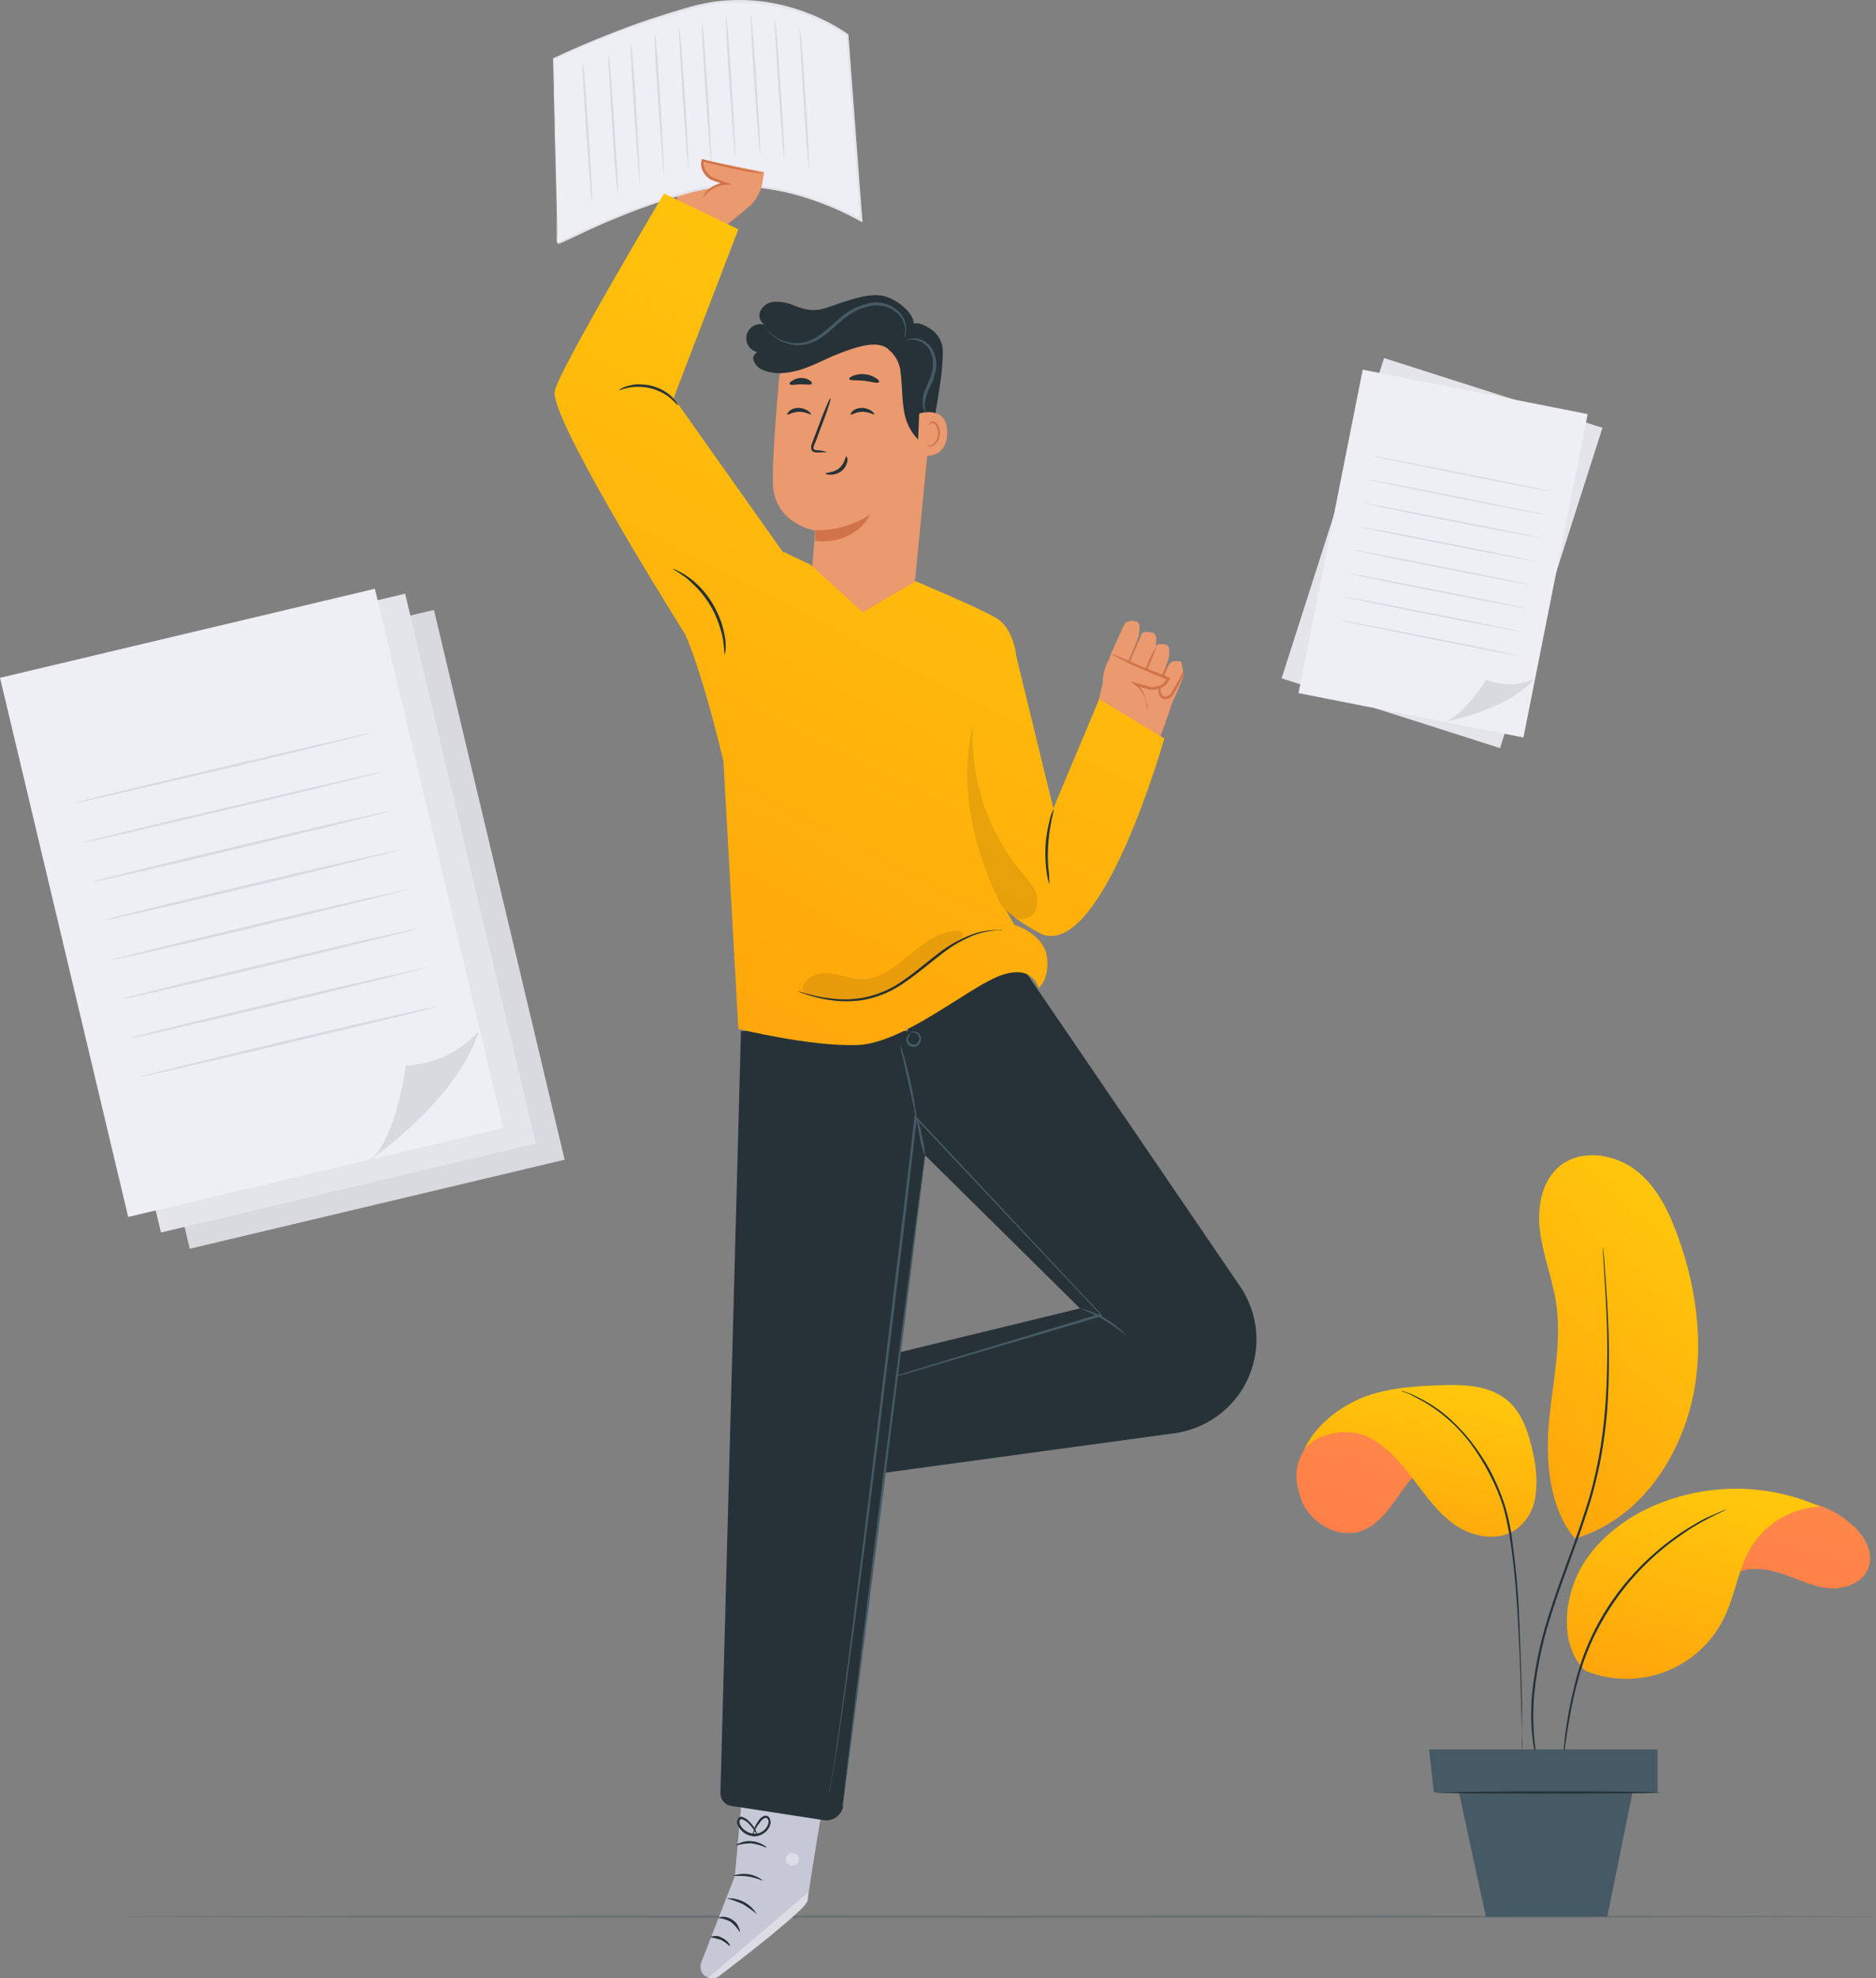 <svg width="495" height="522" viewBox="0 0 495 522" fill="none" xmlns="http://www.w3.org/2000/svg">
<rect x="0" y="0" width="495" height="522" fill="#808080" stroke="none"/>
<g clip-path="url(#clip0)">
<path d="M400.129 483.858C401.051 483.858 402.089 483.743 402.896 483.282C404.625 482.706 406.7 481.438 409.12 480.401C410.273 479.94 411.426 479.71 412.694 479.71C413.732 479.71 414.654 479.94 415.576 480.401C416.383 480.862 417.075 481.438 417.651 482.13C417.651 481.899 417.536 481.669 417.305 481.438C416.844 480.862 416.383 480.401 415.691 480.056C414.769 479.595 413.732 479.249 412.694 479.249C411.426 479.249 410.158 479.479 408.89 479.94C406.354 480.978 404.279 482.245 402.665 482.936C401.051 483.628 400.129 483.743 400.129 483.858Z" fill="#F5F5F5"/>
<path d="M401.742 491.348C402.434 491.694 403.126 491.924 403.932 492.04C405.662 492.501 407.506 492.731 409.235 492.961C411.08 493.192 412.809 493.192 414.653 493.077C415.46 493.077 416.152 492.961 416.844 492.846C416.844 492.731 413.385 492.846 409.235 492.385C405.085 491.924 401.857 491.118 401.742 491.348Z" fill="#F5F5F5"/>
<path d="M114.501 160.939L15.582 184.437L50.07 329.506L148.989 306.008L114.501 160.939Z" fill="#D9D9E0"/>
<path d="M106.895 156.653L7.976 180.151L42.463 325.22L141.382 301.723L106.895 156.653Z" fill="#E4E4EB"/>
<path d="M98.923 155.355L0.004 178.853L33.825 321.119L132.744 297.621L98.923 155.355Z" fill="#EEEEF5"/>
<path d="M97.641 306.055C97.641 306.055 120.696 290.383 126.345 272.062C121.388 277.593 114.471 280.819 107.093 281.165C107.093 281.165 104.557 300.639 97.641 306.055Z" fill="#D9D9E0"/>
<path d="M98.218 193.358C98.218 193.474 80.695 197.852 59.023 202.923C37.351 207.993 19.714 212.141 19.714 211.911C19.714 211.68 37.236 207.417 58.908 202.346C80.58 197.276 98.102 193.128 98.218 193.358Z" fill="#D9D9E0"/>
<path d="M100.636 203.729C100.636 203.844 83.113 208.223 61.441 213.293C39.769 218.363 22.132 222.512 22.132 222.281C22.132 222.051 39.654 217.787 61.326 212.717C82.998 207.647 100.636 203.498 100.636 203.729Z" fill="#D9D9E0"/>
<path d="M103.056 213.985C103.056 214.1 85.534 218.479 63.862 223.664C42.19 228.85 24.553 232.883 24.553 232.653C24.553 232.422 42.075 228.158 63.747 222.973C85.419 217.788 103.056 213.755 103.056 213.985Z" fill="#D9D9E0"/>
<path d="M105.596 224.24C105.596 224.356 88.074 228.734 66.402 233.92C44.73 239.105 27.093 243.138 27.093 242.908C27.093 242.677 44.615 238.414 66.287 233.228C87.959 228.043 105.481 224.125 105.596 224.24Z" fill="#D9D9E0"/>
<path d="M108.014 234.611C108.014 234.727 90.492 239.105 68.82 244.291C47.148 249.476 29.511 253.509 29.511 253.279C29.511 253.048 47.033 248.785 68.705 243.599C90.377 238.414 107.899 234.496 108.014 234.611Z" fill="#D9D9E0"/>
<path d="M110.436 244.982C110.436 245.097 92.914 249.476 71.242 254.662C49.57 259.847 31.933 263.88 31.933 263.65C31.933 263.419 49.455 259.156 71.127 253.97C92.799 248.785 110.436 244.752 110.436 244.982Z" fill="#D9D9E0"/>
<path d="M112.857 255.238C112.857 255.354 95.335 259.732 73.663 264.918C51.991 270.103 34.353 274.136 34.353 273.906C34.353 273.675 51.876 269.412 73.548 264.226C95.22 259.041 112.857 255.123 112.857 255.238Z" fill="#D9D9E0"/>
<path d="M115.392 265.608C115.392 265.724 97.87 270.102 76.198 275.173C54.526 280.243 36.889 284.391 36.889 284.161C36.889 283.93 54.411 279.667 76.083 274.481C97.755 269.296 115.277 265.378 115.392 265.608Z" fill="#D9D9E0"/>
<path d="M365.198 94.478L422.825 112.886L395.795 197.401L338.168 178.994L365.198 94.478Z" fill="#E4E4EB"/>
<path d="M418.92 109.261L359.566 97.539L342.621 182.884L401.975 194.606L418.92 109.261Z" fill="#EEEEF5"/>
<path d="M380.89 190.498C380.89 190.498 397.25 187.713 404.846 179.193C400.793 180.962 396.251 180.999 392.173 179.363C392.173 179.363 385.975 189.276 380.89 190.498Z" fill="#D9D9E0"/>
<path d="M409.122 129.652C409.094 129.714 398.526 127.755 385.542 125.145C372.557 122.534 361.985 120.422 362.042 120.297C362.099 120.173 372.638 122.194 385.622 124.805C398.607 127.415 409.117 129.499 409.122 129.652Z" fill="#D9D9E0"/>
<path d="M407.86 135.861C407.832 135.924 397.264 133.965 384.28 131.354C371.296 128.744 360.723 126.632 360.78 126.507C360.837 126.382 371.376 128.404 384.36 131.014C397.345 133.624 407.917 135.737 407.86 135.861Z" fill="#D9D9E0"/>
<path d="M406.63 142.01C406.601 142.072 396.034 140.113 383.021 137.565C370.008 135.017 359.464 132.842 359.521 132.718C359.578 132.593 370.117 134.615 383.13 137.163C396.143 139.711 406.687 141.885 406.63 142.01Z" fill="#D9D9E0"/>
<path d="M405.464 148.187C405.435 148.249 394.868 146.29 381.855 143.742C368.842 141.194 358.298 139.019 358.355 138.895C358.412 138.77 368.951 140.792 381.964 143.339C394.977 145.887 405.43 148.096 405.464 148.187Z" fill="#D9D9E0"/>
<path d="M404.202 154.397C404.173 154.459 393.606 152.5 380.593 149.952C367.58 147.404 357.036 145.229 357.093 145.105C357.15 144.98 367.689 147.001 380.702 149.549C393.715 152.097 404.168 154.306 404.202 154.397Z" fill="#D9D9E0"/>
<path d="M402.942 160.607C402.914 160.67 392.346 158.71 379.333 156.162C366.32 153.614 355.776 151.44 355.833 151.315C355.891 151.19 366.429 153.212 379.442 155.76C392.455 158.308 402.999 160.483 402.942 160.607Z" fill="#D9D9E0"/>
<path d="M401.71 166.756C401.681 166.819 391.114 164.859 378.101 162.311C365.088 159.763 354.544 157.589 354.601 157.464C354.658 157.339 365.197 159.361 378.21 161.909C391.223 164.457 401.738 166.694 401.71 166.756Z" fill="#D9D9E0"/>
<path d="M400.516 172.995C400.488 173.057 389.921 171.098 376.936 168.487C363.952 165.877 353.379 163.765 353.436 163.64C353.493 163.515 364.032 165.537 377.045 168.085C390.058 170.633 400.511 172.841 400.516 172.995Z" fill="#D9D9E0"/>
<path opacity="0.2" d="M495.002 505.752C495.002 505.868 391.137 506.098 263.18 506.098C135.222 506.098 31.242 505.868 31.242 505.752C31.242 505.637 135.107 505.407 263.064 505.407C391.022 505.407 495.002 505.522 495.002 505.752Z" fill="#263238"/>
<path d="M196.549 465.421L193.897 495.036L185.021 517.852C184.445 519.465 185.136 521.194 186.75 521.77C186.866 521.77 186.865 521.77 186.981 521.885C187.903 522.231 188.94 522 189.747 521.424C194.704 517.621 213.033 503.563 213.149 501.374C213.264 498.839 218.106 470.261 218.106 470.261L196.549 465.421Z" fill="#C6C8D6"/>
<g opacity="0.6">
<path opacity="0.6" d="M186.863 521.885L213.262 499.299L213.146 500.567C213.031 501.604 212.57 502.641 211.763 503.448C209.688 505.407 203.694 510.822 189.745 521.424C188.938 522 187.901 522.23 186.863 521.885Z" fill="white"/>
</g>
<g opacity="0.6">
<path opacity="0.6" d="M208.304 489.044C207.497 489.504 207.151 490.542 207.497 491.348C207.958 492.155 208.995 492.5 209.802 492.155C210.609 491.694 211.07 490.542 210.609 489.735C210.033 488.928 208.995 488.698 208.073 489.159" fill="white"/>
</g>
<path d="M195.163 509.786C194.587 508.748 193.78 507.942 192.858 507.135C191.82 506.559 190.667 506.213 189.515 506.098C189.515 505.983 189.86 505.868 190.552 505.752C191.474 505.752 192.397 505.983 193.204 506.559C194.01 507.02 194.587 507.711 194.933 508.633C195.279 509.325 195.279 509.67 195.163 509.786Z" fill="#263238"/>
<path d="M192.627 513.473C192.512 513.588 191.589 512.551 190.206 511.86C189.284 511.629 188.362 511.284 187.324 511.168C188.362 510.708 189.514 510.708 190.437 511.284C192.051 511.975 192.742 513.358 192.627 513.473Z" fill="#263238"/>
<path d="M199.66 505.061C198.507 504.024 197.239 503.217 195.971 502.41C194.588 501.834 193.205 501.258 191.706 500.912C194.934 500.682 198.046 502.295 199.66 505.061Z" fill="#263238"/>
<path d="M201.273 496.188C201.158 496.303 199.66 495.497 197.469 495.151C195.279 494.805 193.665 495.151 193.55 494.92C196.201 493.998 199.083 494.459 201.273 496.188Z" fill="#263238"/>
<path d="M202.196 487.546C200.928 486.969 199.66 486.624 198.277 486.393C196.894 486.393 195.51 486.624 194.242 486.969C194.242 486.854 194.588 486.509 195.28 486.278C197.239 485.471 199.43 485.702 201.274 486.739C201.966 487.085 202.312 487.43 202.196 487.546Z" fill="#263238"/>
<path d="M198.621 484.665C198.621 484.319 198.621 483.858 198.737 483.513C198.967 482.476 199.313 481.554 200.005 480.632C200.35 479.94 200.927 479.48 201.619 479.134C202.08 479.019 202.656 479.134 203.002 479.595C203.232 480.056 203.348 480.517 203.348 480.978C203.002 483.052 201.157 484.435 199.198 484.55C197.123 484.55 195.394 483.282 194.587 481.438C194.356 480.978 194.471 480.401 194.702 479.94C194.932 479.48 195.509 479.249 195.97 479.48C196.662 479.71 197.353 480.171 197.814 480.747C198.506 481.439 199.198 482.36 199.544 483.282C199.774 483.628 199.889 483.974 199.889 484.319C199.198 483.167 198.391 482.015 197.469 481.093C197.007 480.632 196.431 480.286 195.855 480.056C195.624 479.94 195.278 480.056 195.163 480.286C195.048 480.632 195.048 480.978 195.163 481.208C195.855 482.821 197.469 483.858 199.198 483.858C200.927 483.858 202.425 482.591 202.771 480.978C202.887 480.632 202.771 480.286 202.541 479.94C202.425 479.71 202.08 479.595 201.849 479.71C201.273 479.94 200.812 480.401 200.466 480.978C199.428 482.13 198.967 483.397 198.621 484.665Z" fill="#263238"/>
<path d="M312.286 177.802C312.286 177.918 312.286 178.033 312.286 178.148C311.825 179.992 308.713 187.482 307.675 187.482C306.638 187.482 304.102 185.869 304.332 184.716C304.563 183.564 308.482 175.267 308.482 175.267C308.482 175.267 309.174 174 311.595 174.576C311.94 174.806 312.171 178.148 312.286 177.802Z" fill="#EB996E"/>
<path d="M308.366 173.309C308.366 173.309 308.366 173.424 308.366 173.654C307.905 175.498 304.793 182.988 303.755 182.988C302.718 182.988 300.182 181.375 300.412 180.223C300.643 179.07 304.562 170.774 304.562 170.774C304.562 170.774 305.254 169.506 307.675 170.082C309.058 170.543 308.366 173.309 308.366 173.309Z" fill="#EB996E"/>
<path d="M304.906 170.197C304.906 170.197 304.906 170.313 304.906 170.543C304.445 172.387 301.333 179.877 300.295 179.877C299.258 179.877 296.722 178.264 296.952 177.111C297.183 175.959 301.102 167.662 301.102 167.662C300.987 167.893 300.756 166.164 304.215 166.971C305.598 167.432 304.906 170.197 304.906 170.197Z" fill="#EB996E"/>
<path d="M300.527 167.201C300.527 167.201 300.527 167.317 300.527 167.547C300.066 169.391 296.954 176.881 295.916 176.881C294.879 176.881 292.343 175.268 292.573 174.115C292.804 172.963 296.723 164.666 296.723 164.666C296.723 164.666 297.415 163.399 299.836 163.975C301.219 164.436 300.527 167.201 300.527 167.201Z" fill="#EB996E"/>
<path d="M305.023 182.642C305.715 181.49 306.407 180.338 306.868 179.07C307.444 177.918 307.905 176.65 308.136 175.383C307.329 176.535 306.753 177.687 306.291 178.955C305.83 180.107 305.369 181.375 305.023 182.642Z" fill="#D1734A"/>
<path d="M300.527 180.914C301.565 179.301 302.372 177.572 303.063 175.844C303.87 174.115 304.562 172.387 305.138 170.543C304.101 172.156 303.294 173.885 302.602 175.613C301.795 177.226 301.104 179.07 300.527 180.914Z" fill="#D1734A"/>
<g opacity="0.78">
<path opacity="0.78" d="M296.148 178.724C297.186 177.111 297.993 175.383 298.685 173.539C299.491 171.81 300.183 170.082 300.76 168.238C299.722 169.852 298.915 171.58 298.223 173.308C297.417 175.037 296.725 176.881 296.148 178.724Z" fill="#D1734A"/>
</g>
<path d="M306.637 193.129C306.868 192.668 309.865 183.679 309.865 183.679L292.574 175.152C291.651 176.305 289 188.865 289 188.865L289.576 193.129C289.576 193.129 302.718 200.619 303.064 200.734C303.41 200.849 306.637 193.129 306.637 193.129Z" fill="#EB996E"/>
<path d="M293.149 189.326L291.42 182.873C290.613 179.992 290.959 176.996 292.457 174.346L293.495 172.387L308.135 179.07C308.135 179.07 304.677 183.91 300.988 181.26L303.87 186.791L293.149 189.326Z" fill="#EB996E"/>
<path d="M302.602 187.252C302.487 187.252 302.602 186.445 302.372 185.177C302.026 183.449 300.988 181.836 299.605 180.799L298.222 179.762L299.835 180.222L303.64 181.26H303.524C305.253 181.49 306.867 180.683 307.79 179.301C307.905 179.185 307.905 179.07 307.905 178.955L308.135 179.416C303.87 177.687 300.066 176.074 297.415 174.807C296.031 174.115 294.994 173.539 294.302 173.193C293.956 172.963 293.495 172.732 293.265 172.502C294.763 173.078 296.262 173.654 297.645 174.346C300.412 175.498 304.216 177.111 308.366 178.724L308.712 178.84L308.597 179.185C308.597 179.301 308.481 179.531 308.366 179.646C307.905 180.568 307.098 181.26 306.06 181.605C305.253 181.951 304.216 182.066 303.294 181.951H303.178L299.374 180.799L299.605 180.222C301.103 181.375 302.141 183.103 302.372 185.062C302.833 185.984 302.833 186.675 302.602 187.252Z" fill="#D1734A"/>
<path d="M306.177 180.799C306.292 180.799 306.062 181.605 306.292 182.642C306.407 183.219 306.868 183.68 307.445 183.795C308.137 183.795 308.828 183.334 309.174 182.642C310.096 181.029 311.018 179.646 311.48 178.609C311.941 177.572 312.287 176.881 312.402 176.881C312.517 176.881 312.402 177.687 311.941 178.84C311.249 180.338 310.557 181.721 309.75 182.988C309.289 183.91 308.367 184.486 307.33 184.486C306.407 184.371 305.831 183.564 305.716 182.758C305.6 182.297 305.716 181.721 305.831 181.26C305.946 180.914 306.062 180.799 306.177 180.799Z" fill="#D1734A"/>
<path d="M246.232 104.169L241.16 156.024C240.699 160.172 237.125 163.168 232.975 162.822L221.101 161.901C216.951 161.555 213.839 157.983 214.07 153.834C214.415 147.612 215.107 140.007 215.107 140.007C215.107 140.007 204.04 138.278 203.925 127.216C203.81 121.915 204.617 111.083 205.424 101.173C206.346 90.226 215.453 81.93 226.289 81.93H226.981C238.278 82.621 246.924 92.301 246.232 103.593C246.232 103.824 246.232 103.939 246.232 104.169Z" fill="#EB996E"/>
<path d="M215.105 139.892C220.178 140.007 225.25 138.624 229.63 135.743C229.63 135.743 226.172 143.694 215.105 142.772V139.892Z" fill="#D1734A"/>
<path d="M207.729 109.355C207.959 109.585 209.112 108.664 210.841 108.664C212.57 108.664 213.838 109.47 213.954 109.355C214.069 109.24 213.838 108.894 213.262 108.433C212.57 107.972 211.648 107.626 210.726 107.626C209.804 107.626 208.997 107.857 208.305 108.433C207.844 108.894 207.613 109.355 207.729 109.355Z" fill="#263238"/>
<path d="M224.443 109.355C224.674 109.585 225.827 108.664 227.556 108.664C229.285 108.664 230.553 109.47 230.668 109.355C230.784 109.24 230.553 108.894 229.977 108.433C229.285 107.972 228.363 107.626 227.441 107.626C226.518 107.626 225.711 107.857 225.02 108.433C224.559 108.894 224.328 109.355 224.443 109.355Z" fill="#263238"/>
<path d="M218.335 119.265C217.413 119.034 216.49 118.804 215.568 118.804C215.107 118.804 214.761 118.689 214.646 118.343C214.646 117.882 214.761 117.421 214.992 117.076C215.453 116.038 215.799 114.886 216.26 113.734C218.104 109.009 219.372 105.207 219.142 105.091C218.911 104.976 217.297 108.779 215.568 113.503L214.3 116.845C214.07 117.421 213.954 117.997 214.07 118.574C214.185 118.919 214.415 119.15 214.761 119.265C214.992 119.38 215.222 119.38 215.453 119.38C216.375 119.38 217.413 119.38 218.335 119.265Z" fill="#263238"/>
<path d="M223.293 120.417C223.062 120.417 222.947 122.261 221.449 123.529C219.95 124.796 217.875 124.681 217.875 124.912C217.875 125.142 218.336 125.257 219.143 125.257C220.181 125.257 221.333 124.912 222.14 124.22C222.947 123.529 223.408 122.607 223.639 121.57C223.639 120.878 223.408 120.417 223.293 120.417Z" fill="#263238"/>
<path d="M224.1 100.021C224.215 100.482 225.944 100.252 228.019 100.482C230.094 100.713 231.593 101.289 231.938 100.828C232.054 100.597 231.823 100.136 231.131 99.791C229.402 98.638 227.212 98.408 225.252 99.099C224.33 99.445 223.984 99.791 224.1 100.021Z" fill="#263238"/>
<path d="M208.421 101.404C208.767 101.75 209.92 101.404 211.303 101.404C212.687 101.404 213.955 101.634 214.185 101.289C214.3 101.058 214.185 100.713 213.609 100.367C212.225 99.445 210.381 99.56 208.998 100.482C208.421 100.828 208.191 101.174 208.421 101.404Z" fill="#263238"/>
<path d="M234.243 92.07C236.088 93.453 237.24 95.527 237.586 97.716C237.586 97.832 237.586 97.832 237.586 97.947C238.047 101.058 237.932 104.285 238.393 107.511C238.739 110.738 240.007 113.734 242.313 116.038C243.235 116.96 244.964 117.536 245.771 116.499C246.001 116.038 246.117 115.577 246.117 115.001C246.693 107.396 248.768 100.597 248.768 92.646C248.768 90.457 247.731 88.498 246.001 87.115C244.272 85.963 242.313 84.695 240.468 85.617C238.624 86.539 236.203 89.996 234.82 91.379" fill="#263238"/>
<path d="M242.543 109.124C242.774 109.009 250.151 106.82 249.921 114.425C249.69 122.03 242.082 120.187 242.082 119.956C242.082 119.726 242.543 109.124 242.543 109.124Z" fill="#EB996E"/>
<path d="M244.503 117.191C244.503 117.191 244.618 117.306 244.849 117.421C245.195 117.536 245.54 117.536 245.886 117.421C246.924 116.845 247.5 115.693 247.5 114.54C247.5 113.849 247.385 113.273 247.154 112.697C247.039 112.236 246.693 111.775 246.232 111.66C245.886 111.544 245.54 111.66 245.425 112.005C245.31 112.236 245.31 112.351 245.31 112.351C245.31 112.351 245.195 112.236 245.195 111.89C245.195 111.66 245.31 111.544 245.54 111.429C245.771 111.314 246.002 111.199 246.232 111.199C246.808 111.314 247.385 111.775 247.615 112.466C247.961 113.158 248.077 113.849 247.961 114.54C247.961 115.923 247.154 117.191 245.886 117.767C245.54 117.882 245.079 117.767 244.733 117.536C244.503 117.421 244.503 117.306 244.503 117.191Z" fill="#D1734A"/>
<path d="M240.699 86.769C242.543 83.773 237.471 79.395 233.667 78.242C229.863 77.09 225.021 78.934 221.332 80.086C219.027 80.893 216.606 81.93 214.185 81.814C212.571 81.699 210.957 81.238 209.343 80.547C207.845 79.856 206.116 79.625 204.502 79.625C202.772 79.625 201.274 80.662 200.582 82.16C200.006 83.658 200.698 85.271 202.081 85.848C202.196 85.848 202.311 85.963 202.427 85.963C200.582 85.041 198.392 85.617 197.354 87.461C196.432 89.305 197.009 91.494 198.853 92.531C199.66 92.992 200.582 93.107 201.389 92.877C200.352 92.07 198.623 93.453 198.738 94.72C199.084 96.103 200.006 97.14 201.274 97.601C204.386 98.984 208.075 98.523 211.418 97.486C214.761 96.449 217.759 94.72 220.986 93.453C224.214 92.185 229.632 90.111 232.86 91.263C235.281 92.07 236.895 94.951 238.278 94.375C239.546 93.683 240.468 92.416 240.699 91.033C240.929 89.65 240.929 88.152 240.699 86.769Z" fill="#263238"/>
<path d="M201.505 85.847C201.62 85.847 201.851 86.424 202.773 87.346C203.926 88.613 205.424 89.535 206.923 89.996C209.228 90.802 211.88 90.802 214.185 89.65C216.721 88.498 218.912 86.193 221.563 84.004C223.869 81.814 226.866 80.432 230.094 79.856C232.745 79.51 235.396 80.432 237.356 82.391C238.624 83.773 239.201 85.502 239.085 87.346C239.085 87.806 238.97 88.267 238.739 88.728C238.624 89.074 238.509 89.189 238.509 89.189C238.624 88.613 238.739 87.922 238.855 87.346C238.855 85.617 238.163 84.004 237.01 82.852C235.166 81.123 232.745 80.316 230.209 80.662C227.212 81.123 224.33 82.506 222.139 84.58C219.603 86.654 217.413 89.074 214.646 90.226C210.496 92.07 205.655 90.802 202.658 87.346C202.312 87 202.081 86.654 201.851 86.193C201.505 85.963 201.505 85.847 201.505 85.847Z" fill="#455A64"/>
<path d="M244.389 108.894C244.389 108.894 244.043 108.664 243.812 108.087C243.466 107.281 243.351 106.244 243.466 105.322C243.582 102.902 245.772 100.252 246.118 96.91C246.348 95.297 246.003 93.799 245.311 92.416C244.619 91.264 243.697 90.457 242.544 89.996C241.737 89.65 240.815 89.535 240.008 89.65C239.432 89.766 239.086 89.881 239.086 89.881C239.086 89.881 239.316 89.65 240.008 89.42C240.93 89.189 241.853 89.189 242.775 89.535C244.158 89.996 245.196 90.918 246.003 92.07C246.809 93.568 247.155 95.297 247.04 97.025C246.809 98.638 246.348 100.252 245.541 101.75C244.965 102.902 244.504 104.17 244.158 105.437C243.812 106.589 243.928 107.742 244.389 108.894Z" fill="#455A64"/>
<path d="M179.141 54.62C178.68 54.274 177.297 41.944 177.297 41.944L187.672 35.837L203.811 39.524L200.583 48.512L183.983 57.155L179.141 54.62Z" fill="#EB996E"/>
<path d="M147.092 64.299C147.092 64.299 173.145 50.702 189.86 48.973C208.42 47.014 227.094 58.077 227.094 58.077L223.406 9.103C223.406 9.103 205.999 -3.918 183.75 1.613C164.96 6.338 146.055 15.441 146.055 15.441L147.092 64.299Z" fill="#EEEEF5"/>
<path d="M147.093 64.299V63.493L146.978 60.958C146.863 58.653 146.863 55.426 146.747 51.278C146.517 42.751 146.286 30.536 145.94 15.556V15.441L146.056 15.326C151.013 13.021 156.546 10.601 162.31 8.412C168.419 5.992 174.76 3.918 181.1 2.074L183.636 1.383L186.287 0.807C188.017 0.461 189.861 0.23 191.59 0.115C195.279 -0.115 198.968 -4.09563e-05 202.541 0.576C206.23 1.152 209.919 2.189 213.493 3.572C217.066 4.955 220.525 6.799 223.752 8.988L223.868 9.103V9.219C223.868 9.679 223.983 10.256 223.983 10.716C225.251 27.54 226.404 43.558 227.557 58.192V58.653L227.096 58.422C221.908 55.542 216.375 53.237 210.726 51.624C205.539 50.126 200.236 49.319 194.818 49.204C189.976 49.204 185.25 49.895 180.639 51.278C176.374 52.43 172.454 53.813 168.881 55.081C161.849 57.731 156.431 60.151 152.857 61.879L148.707 63.838L147.67 64.299H147.093L147.439 64.184L148.477 63.608C149.399 63.147 150.782 62.456 152.626 61.534C156.315 59.805 161.733 57.27 168.65 54.62C172.108 53.237 176.028 51.969 180.408 50.702C185.019 49.319 189.861 48.628 194.703 48.628C200.121 48.743 205.654 49.55 210.841 51.048C216.605 52.661 222.139 54.965 227.441 57.846L226.98 58.077C225.827 43.442 224.675 27.425 223.407 10.601L223.176 9.219L223.291 9.449C220.179 7.26 216.721 5.531 213.147 4.148C209.689 2.766 206 1.844 202.311 1.268C198.737 0.691 195.048 0.576 191.36 0.807C189.63 0.922 187.901 1.152 186.172 1.498L183.636 2.074L181.1 2.766C174.76 4.494 168.535 6.568 162.31 8.873C156.431 11.062 151.013 13.482 146.056 15.787L146.171 15.556C146.402 30.536 146.632 42.636 146.747 51.163C146.863 55.426 146.863 58.653 146.863 60.958V63.493C147.093 64.069 147.093 64.299 147.093 64.299Z" fill="#E4E4EB"/>
<path d="M213.493 44.595C213.378 44.595 212.571 36.298 211.995 26.158C211.418 16.017 210.842 7.605 211.073 7.605C211.303 7.605 211.879 15.902 212.571 26.043C213.263 36.183 213.609 44.595 213.493 44.595Z" fill="#D9D9E0"/>
<path d="M206.922 42.059C206.807 42.059 206.115 33.763 205.424 23.622C204.732 13.482 204.271 5.185 204.501 5.07C204.732 4.955 205.308 13.367 206 23.507C206.692 33.648 207.153 42.059 206.922 42.059Z" fill="#D9D9E0"/>
<path d="M200.582 41.137C200.467 41.137 199.775 32.841 199.084 22.7C198.392 12.56 197.931 4.148 198.162 4.148C198.392 4.148 198.968 12.445 199.66 22.585C200.352 32.725 200.813 41.137 200.582 41.137Z" fill="#D9D9E0"/>
<path d="M187.672 42.981C187.557 42.981 186.865 34.685 186.174 24.544C185.482 14.404 185.021 6.107 185.251 5.992C185.482 5.877 186.058 14.289 186.75 24.429C187.442 34.569 187.787 42.981 187.672 42.981Z" fill="#D9D9E0"/>
<path d="M181.675 44.595C181.56 44.595 180.868 36.298 180.177 26.158C179.485 16.017 179.024 7.605 179.254 7.605C179.485 7.605 180.061 15.902 180.753 26.043C181.445 36.183 181.79 44.595 181.675 44.595Z" fill="#D9D9E0"/>
<path d="M175.219 46.208C175.104 46.208 174.412 37.911 173.72 27.771C173.029 17.631 172.568 9.219 172.798 9.219C173.029 9.219 173.72 17.515 174.297 27.656C174.873 37.796 175.334 46.208 175.219 46.208Z" fill="#D9D9E0"/>
<path d="M163.004 51.278C162.889 51.278 162.082 42.981 161.506 32.841C160.929 22.701 160.353 14.404 160.583 14.289C160.814 14.174 161.39 22.585 162.082 32.726C162.774 42.866 163.235 51.278 163.004 51.278Z" fill="#D9D9E0"/>
<path d="M168.883 48.512C168.768 48.512 168.076 40.216 167.385 30.075C166.693 19.935 166.232 11.523 166.462 11.523C166.693 11.523 167.385 19.82 167.961 29.96C168.537 40.1 168.998 48.512 168.883 48.512Z" fill="#D9D9E0"/>
<path d="M156.2 53.467C156.084 53.467 155.393 45.17 154.701 35.03C154.009 24.89 153.548 16.593 153.779 16.478C154.009 16.363 154.586 24.774 155.277 34.915C155.969 45.055 156.43 53.467 156.2 53.467Z" fill="#D9D9E0"/>
<path d="M194.011 41.368C193.896 41.368 193.204 33.071 192.512 22.931C191.821 12.79 191.36 4.494 191.59 4.379C191.821 4.263 192.397 12.675 193.089 22.816C193.78 32.956 194.126 41.253 194.011 41.368Z" fill="#D9D9E0"/>
<path d="M191.937 59.229L197.125 54.965C199.43 53.122 200.929 50.471 201.275 47.591L201.621 45.401L185.943 42.29C185.943 42.29 184.444 47.014 190.323 48.167C185.136 50.471 183.176 55.081 181.793 60.266L191.937 59.229Z" fill="#EB996E"/>
<path d="M185.481 52.2C185.596 52.2 185.942 51.509 186.864 50.702C188.133 49.55 189.862 48.858 191.591 48.743H193.205L191.591 48.167L187.902 46.784H188.017C186.519 45.977 185.596 44.364 185.712 42.751C185.712 42.636 185.712 42.52 185.827 42.405L185.366 42.636C189.746 43.673 193.666 44.595 196.663 45.171C198.162 45.401 199.314 45.632 200.121 45.632C200.582 45.747 200.928 45.747 201.389 45.747C199.891 45.286 198.277 44.94 196.778 44.71C193.896 44.134 189.977 43.097 185.596 42.06L185.251 41.944L185.135 42.29C185.135 42.405 185.02 42.636 185.02 42.751C184.905 43.788 185.135 44.71 185.712 45.632C186.173 46.438 186.864 47.014 187.671 47.475L191.36 48.743L191.476 48.167C189.516 48.282 187.787 49.089 186.403 50.471C186.058 50.817 185.712 51.509 185.481 52.2Z" fill="#D1734A"/>
<path d="M222.367 476.368L244.846 298.911L240.581 272.062H195.508L190.09 473.142C190.09 474.755 191.127 476.138 192.741 476.483L217.411 480.286C219.831 480.632 222.022 479.018 222.483 476.598C222.367 476.483 222.367 476.483 222.367 476.368Z" fill="#263238"/>
<path d="M244.157 304.904L284.965 345.235L226.289 359.523L230.439 389.023L309.865 378.191C316.666 377.269 322.776 373.582 326.811 368.051C332.92 359.523 333.151 348.115 327.157 339.358L265.253 248.555L237.586 257.543L244.157 304.904Z" fill="#263238"/>
<path d="M241.852 294.647C242.543 296.261 243.004 297.989 243.235 299.718C243.696 301.446 244.042 303.175 244.042 304.903C243.35 303.29 242.889 301.561 242.659 299.833C242.313 298.104 241.967 296.376 241.852 294.647Z" fill="#455A64"/>
<path d="M235.972 363.211C235.972 363.211 236.318 363.096 236.894 362.865L239.776 361.943L250.728 358.602L290.498 346.617L290.383 346.963L241.506 294.994L241.967 294.878C240.929 303.06 240.007 311.587 238.969 320.345C233.897 362.635 229.171 400.892 225.482 428.547C223.638 442.375 222.024 453.553 220.871 461.273C220.179 465.076 219.833 468.072 219.372 470.146L218.911 472.451C218.796 472.912 218.681 473.257 218.681 473.257C218.681 473.027 218.796 472.681 218.796 472.451C218.911 471.874 219.026 471.183 219.257 470.146C219.718 468.187 220.064 465.076 220.64 461.273C221.793 453.553 223.292 442.375 225.021 428.547C228.594 400.892 233.206 362.635 238.278 320.345C239.315 311.587 240.353 303.06 241.275 294.878L241.39 294.302L241.851 294.763L290.729 346.963L290.959 347.194L290.614 347.309L250.728 359.063L239.776 362.289L236.894 363.096L235.972 363.211Z" fill="#455A64"/>
<path d="M222.717 473.026C222.602 473.026 227.213 435.345 233.092 388.907C238.971 342.469 243.928 304.788 244.043 304.903C244.159 305.018 239.547 342.584 233.668 389.022C227.789 435.461 222.948 473.026 222.717 473.026Z" fill="#455A64"/>
<path d="M237.586 275.865C238.047 276.787 238.278 277.709 238.508 278.631C238.969 280.359 239.661 282.779 240.237 285.429C240.814 288.08 241.275 290.5 241.505 292.343C241.736 293.265 241.851 294.302 241.851 295.224C241.505 294.302 241.275 293.381 241.16 292.459C240.698 290.5 240.237 288.195 239.661 285.66L238.162 278.861C237.816 277.824 237.586 276.787 237.586 275.865Z" fill="#455A64"/>
<path d="M240.123 272.408C240.123 272.408 240.699 271.832 241.736 272.292C242.428 272.523 242.889 273.099 243.005 273.791C243.12 274.597 242.774 275.519 242.082 275.98C241.391 276.441 240.468 276.326 239.777 275.749C239.2 275.289 239.085 274.597 239.2 273.906C239.316 273.445 239.546 273.099 240.007 272.869C240.238 272.753 240.468 272.753 240.468 272.753C240.468 272.753 239.892 273.099 239.661 274.021C239.546 274.482 239.777 275.058 240.123 275.289C240.584 275.634 241.275 275.749 241.852 275.404C242.313 275.058 242.659 274.482 242.543 273.791C242.428 273.33 242.198 272.869 241.621 272.638C241.16 272.408 240.699 272.292 240.123 272.408Z" fill="#455A64"/>
<path d="M296.954 352.148C296.838 352.264 294.533 350.189 291.19 348.23C287.847 346.271 284.965 345.35 284.965 345.234C289.576 346.271 293.726 348.691 296.954 352.148Z" fill="#455A64"/>
<path d="M267.558 244.176C267.558 244.176 267.443 244.061 267.212 243.715L266.29 242.332C265.829 241.756 265.368 240.949 264.792 240.028C264.215 239.106 263.639 238.069 263.062 236.916C262.486 235.764 261.794 234.381 261.103 232.998C260.411 231.616 259.835 230.002 259.258 228.274C257.99 224.702 256.953 220.899 256.261 217.097C255.569 213.294 255.339 209.491 255.224 205.573C255.224 203.845 255.224 202.116 255.339 200.503C255.454 198.89 255.569 197.507 255.685 196.124C256.031 193.474 256.376 191.285 256.607 189.902C256.722 189.21 256.838 188.634 256.953 188.173C256.953 187.943 257.068 187.828 257.068 187.597C257.068 187.828 257.068 187.943 257.068 188.173C256.953 188.634 256.953 189.21 256.838 189.902C256.607 191.4 256.261 193.474 256.031 196.124C255.915 197.392 255.8 198.89 255.685 200.503C255.569 202.116 255.569 203.73 255.569 205.458C255.685 209.261 256.031 213.063 256.607 216.866C257.299 220.669 258.221 224.356 259.489 227.928C260.065 229.542 260.642 231.155 261.333 232.538C262.025 233.92 262.601 235.303 263.178 236.455C263.754 237.608 264.33 238.645 264.907 239.682C265.483 240.719 265.944 241.41 266.29 242.102L267.212 243.6C267.443 243.715 267.558 243.946 267.558 244.176Z" fill="#263238"/>
<path fill-rule="evenodd" clip-rule="evenodd" d="M175.221 51.047C175.221 51.047 148.246 96.334 146.401 103.017C144.644 109.216 174.581 157.471 180.79 167.384C185.716 178.521 190.898 200.965 190.898 200.965L194.817 271.486C194.817 271.486 213.838 276.211 226.288 275.75C234.11 275.46 243.934 269.258 252.216 264.029L252.216 264.029C257.115 260.935 261.475 258.183 264.56 257.198C272.86 254.547 274.013 260.77 274.013 260.77C274.013 260.77 276.779 258.696 276.318 253.049C275.857 246.481 267.672 244.061 267.672 244.061C267.672 244.061 266.818 242.597 265.524 240.23C268.713 243.355 275.05 246.596 275.05 246.596C291.073 252.242 307.212 194.857 307.212 194.857L290.036 184.486L277.931 213.294L268.079 172.829C268.115 172.766 268.133 172.733 268.133 172.733C268.133 172.733 267.326 165.704 262.831 163.053C258.335 160.403 241.62 153.374 241.62 153.374L227.671 161.555L213.838 148.995L206.806 145.653L206.649 145.768L177.757 104.976L194.818 60.496L175.221 51.047Z" fill="url(#paint0_linear)"/>
<path d="M178.912 106.935C178.797 107.05 178.22 106.244 177.068 105.206C173.955 102.556 169.69 101.519 165.655 102.326C164.157 102.671 163.234 103.132 163.234 103.017C163.926 102.441 164.733 102.095 165.54 101.865C166.462 101.634 167.384 101.404 168.307 101.404C169.459 101.404 170.612 101.519 171.765 101.75C172.918 102.095 173.955 102.441 174.993 103.017C175.8 103.478 176.607 104.054 177.298 104.746C177.99 105.322 178.566 106.128 178.912 106.935Z" fill="#263238"/>
<path d="M191.245 172.848C191.13 172.848 191.13 171.234 190.784 168.815C190.554 167.317 190.092 165.934 189.631 164.551C188.479 161.094 186.519 157.983 184.098 155.332C183.061 154.295 182.023 153.258 180.87 152.336C178.795 150.838 177.412 150.147 177.527 150.032C177.873 150.147 178.219 150.262 178.565 150.493C178.911 150.723 179.372 150.838 179.717 151.069C180.179 151.299 180.755 151.645 181.216 151.991C182.484 152.797 183.637 153.834 184.674 154.871C185.942 156.254 187.095 157.637 188.017 159.25C188.94 160.864 189.747 162.477 190.323 164.205C190.784 165.588 191.13 167.086 191.36 168.584C191.476 169.16 191.476 169.736 191.476 170.313C191.476 170.773 191.476 171.234 191.476 171.58C191.36 172.156 191.245 172.502 191.245 172.848Z" fill="#263238"/>
<path d="M264.446 245.444C264.446 245.559 263.639 245.444 262.14 245.559C260.065 245.79 257.99 246.25 256.031 247.172C253.149 248.44 250.497 250.053 248.076 252.012C245.31 254.086 242.313 256.737 238.97 259.041C235.857 261.346 232.168 262.959 228.364 263.766C225.252 264.342 222.024 264.342 218.911 263.881C216.836 263.535 214.761 263.074 212.686 262.383C211.995 262.152 211.418 261.922 211.072 261.807C210.842 261.692 210.727 261.692 210.496 261.576C211.303 261.692 211.995 261.922 212.686 262.152C214.761 262.729 216.721 263.19 218.911 263.42C222.024 263.881 225.136 263.766 228.133 263.19C231.938 262.383 235.396 260.885 238.508 258.58C241.851 256.276 244.733 253.741 247.615 251.551C250.151 249.592 252.918 247.979 255.8 246.827C257.76 246.02 259.835 245.559 262.025 245.444C262.601 245.444 263.178 245.444 263.754 245.444C264.1 245.329 264.215 245.329 264.446 245.444Z" fill="#263238"/>
<path d="M276.897 233.344C276.551 232.422 276.321 231.385 276.205 230.464C275.86 228.044 275.744 225.624 275.86 223.319C275.975 220.899 276.436 218.479 277.012 216.175C277.243 215.253 277.589 214.216 278.05 213.409C277.935 214.331 277.704 215.368 277.474 216.29C277.012 218.595 276.667 221.014 276.551 223.319C276.436 225.739 276.436 228.044 276.782 230.464C276.782 231.27 276.897 232.307 276.897 233.344Z" fill="#263238"/>
<g opacity="0.3">
<path opacity="0.3" d="M211.762 261.115C211.877 258.235 215.336 256.621 218.218 256.737C221.1 256.852 223.866 258.235 226.748 258.35C231.59 258.58 235.97 255.354 239.659 252.243C243.348 249.131 247.498 245.79 252.455 245.559C253.031 245.559 253.838 245.674 254.069 246.25C254.299 246.827 253.723 247.288 253.377 247.633C247.383 253.049 241.158 258.465 233.78 261.576C226.402 264.688 217.295 265.264 210.609 260.77" fill="black"/>
</g>
<g opacity="0.3">
<path opacity="0.3" d="M256.72 191.285C255.913 205.343 260.524 219.286 269.516 230.118C271.015 231.961 272.744 233.69 273.435 235.879C274.127 238.069 273.666 240.95 271.591 242.102C269.747 242.909 267.672 242.563 266.173 241.18C264.79 239.797 263.637 238.184 262.945 236.34C256.144 221.821 252.801 204.997 257.181 189.556" fill="black"/>
</g>
<path d="M451.539 424.053C452.692 420.135 454.997 416.447 458.802 414.834C462.606 413.221 467.102 414.143 471.021 415.526C474.94 416.908 478.86 418.867 483.01 419.098C487.16 419.328 491.886 417.369 493.154 413.336C494.307 409.534 492.117 405.616 489.235 402.85C479.321 393.401 463.643 393.632 454.191 403.542C451.654 406.077 449.81 409.188 448.657 412.645" fill="#FF725E"/>
<g opacity="0.5">
<path opacity="0.5" d="M451.539 424.053C452.692 420.135 454.997 416.447 458.802 414.834C462.606 413.221 467.102 414.143 471.021 415.526C474.94 416.908 478.86 418.867 483.01 419.098C487.16 419.328 491.886 417.369 493.154 413.336C494.307 409.534 492.117 405.616 489.235 402.85C479.321 393.401 463.643 393.632 454.191 403.542C451.654 406.077 449.81 409.188 448.657 412.645" fill="url(#paint1_linear)"/>
</g>
<path d="M418.338 440.877C412.228 435.115 412.459 424.86 415.571 417.024C418.684 409.188 425.37 403.081 432.747 399.048C447.503 391.327 465.025 390.751 480.242 397.55C472.749 397.895 465.947 401.928 462.028 408.266C458.685 413.913 457.878 420.596 455.111 426.473C448.656 440.301 432.517 446.638 418.338 440.877Z" fill="url(#paint2_linear)"/>
<path d="M415.458 405.846C408.656 397.78 407.734 384.989 408.772 374.503C409.809 364.017 412.23 353.531 410.501 343.16C409.463 337.053 407.158 331.176 406.351 324.953C405.544 318.731 406.697 311.817 411.423 307.784C416.956 303.175 425.602 304.327 431.366 308.591C437.13 312.854 440.358 319.653 442.778 326.336C448.081 341.086 450.041 357.564 445.66 372.659C441.28 387.755 431.02 401.237 416.034 405.846" fill="url(#paint3_linear)"/>
<path d="M412.114 471.643C412.114 471.298 412.114 471.067 412.114 470.721C412.114 470.145 412.114 469.223 412.114 468.071C412.23 465.767 412.46 462.425 412.921 458.392C413.498 453.552 414.42 448.827 415.573 444.218C416.956 438.457 419.146 432.925 422.028 427.74C424.91 422.555 428.484 417.83 432.634 413.567C435.977 410.11 439.781 406.998 443.7 404.348C445.429 403.196 447.043 402.274 448.427 401.467C449.81 400.661 451.193 400.084 452.231 399.623L454.652 398.586C454.882 398.471 455.228 398.356 455.574 398.241C455.343 398.356 454.997 398.586 454.767 398.702L452.346 399.854C451.308 400.43 450.04 401.006 448.657 401.813C447.274 402.62 445.66 403.541 443.931 404.809C435.054 410.801 427.677 418.867 422.489 428.201C416.264 439.148 414.535 450.671 413.267 458.622C412.691 462.655 412.46 465.997 412.23 468.302C412.114 469.454 412.114 470.261 412.114 470.952C412.23 471.067 412.23 471.413 412.114 471.643Z" fill="#263238"/>
<path d="M353.553 374.273C340.988 381.878 340.988 388.792 343.178 395.245C345.369 401.698 352.977 406.307 359.432 403.888C363.006 402.505 365.657 399.393 367.963 396.167C370.268 392.94 372.343 389.599 375.456 387.409C378.568 385.22 383.179 384.298 386.292 386.488" fill="#FF725E"/>
<g opacity="0.5">
<path opacity="0.5" d="M353.553 374.273C340.988 381.878 340.988 388.792 343.178 395.245C345.369 401.698 352.977 406.307 359.432 403.888C363.006 402.505 365.657 399.393 367.963 396.167C370.268 392.94 372.343 389.599 375.456 387.409C378.568 385.22 383.179 384.298 386.292 386.488" fill="url(#paint4_linear)"/>
</g>
<path d="M344.101 382.569C347.444 378.075 355.513 376.693 360.585 378.997C365.657 381.302 369.462 385.796 372.805 390.175C376.148 394.554 379.491 399.393 384.102 402.504C388.713 405.616 395.284 406.768 399.895 403.657C402.892 401.467 404.852 398.126 405.197 394.323C405.659 390.636 405.313 386.948 404.506 383.376C403.353 378.075 401.624 372.544 397.359 369.203C392.632 365.515 386.177 365.285 380.182 365.515C373.266 365.746 366.349 366.207 359.894 368.626C353.438 371.161 346.867 376.232 344.101 382.569Z" fill="url(#paint5_linear)"/>
<path d="M401.741 461.619C401.741 461.503 401.741 461.388 401.741 461.388C401.741 461.158 401.741 460.927 401.741 460.581C401.741 459.775 401.741 458.738 401.625 457.47C401.51 454.705 401.395 450.787 401.279 445.947C401.164 441.107 400.934 435.346 400.588 428.893C400.242 422.44 399.781 415.526 398.743 408.151C398.282 404.579 397.591 401.122 396.668 397.665C394.709 391.558 391.711 385.911 387.907 380.726C386.293 378.652 384.564 376.693 382.605 374.964C379.838 372.429 376.61 370.24 373.152 368.511C372.575 368.165 371.999 367.935 371.538 367.705L370.27 367.244L369.578 366.898L369.348 366.783L369.578 366.898L370.385 367.128L371.653 367.589C372.114 367.705 372.691 368.05 373.267 368.281C376.725 369.894 379.953 371.968 382.835 374.619C384.795 376.462 386.639 378.421 388.253 380.495C390.098 382.915 391.827 385.45 393.21 388.101C394.824 391.097 396.092 394.208 397.129 397.434C398.167 400.891 398.859 404.464 399.204 408.036C400.242 415.411 400.703 422.44 400.934 428.777C401.164 435.115 401.395 440.992 401.51 445.832C401.625 450.672 401.625 454.589 401.625 457.355V460.466C401.625 460.812 401.625 461.042 401.625 461.273C401.741 461.388 401.741 461.503 401.741 461.619Z" fill="#263238"/>
<path d="M406.235 467.264C405.658 465.536 405.197 463.692 404.852 461.849C403.929 456.894 403.814 451.708 404.275 446.753C405.082 439.263 406.696 431.888 409.117 424.744C411.653 416.678 415.226 408.035 418.224 398.702C419.722 394.208 420.875 389.598 421.797 384.874C422.604 380.495 423.181 376.116 423.526 371.737C424.103 364.247 424.218 356.757 423.988 349.267C423.757 342.814 423.411 337.744 423.181 334.172L422.95 330.023C422.95 329.562 422.95 329.217 422.95 328.986C422.95 328.871 422.95 328.756 422.95 328.641C422.95 328.756 422.95 328.871 422.95 328.986C422.95 329.217 423.065 329.562 423.065 330.023C423.181 331.06 423.296 332.328 423.411 334.172C423.642 337.744 424.103 342.929 424.333 349.267C424.679 356.757 424.564 364.247 424.103 371.737C423.757 376.116 423.181 380.61 422.374 384.989C421.451 389.713 420.299 394.323 418.8 398.817C415.803 408.151 412.229 416.793 409.693 424.859C407.272 432.004 405.658 439.263 404.852 446.753C404.39 451.823 404.506 456.894 405.197 461.849C405.543 463.577 405.774 464.96 406.004 465.882C406.12 466.343 406.235 466.688 406.235 466.919C406.235 467.034 406.235 467.149 406.235 467.264Z" fill="#263238"/>
<path d="M437.36 472.911H378.338L377.07 461.618H437.36V472.911Z" fill="#455A64"/>
<path d="M384.68 471.644L392.057 505.752H424.104L431.021 471.644H384.68Z" fill="#455A64"/>
<path d="M437.475 472.911C437.475 473.026 424.448 473.142 408.54 473.142C392.517 473.142 379.605 472.911 379.605 472.796C379.605 472.681 392.632 472.565 408.54 472.565C424.448 472.681 437.475 472.796 437.475 472.911Z" fill="#455A64"/>
<path d="M437.936 473.026C437.936 473.142 424.679 473.257 408.31 473.257C391.94 473.257 378.684 473.142 378.684 473.026C378.684 472.911 391.94 472.681 408.31 472.681C424.679 472.681 437.936 472.796 437.936 473.026Z" fill="#263238"/>
</g>
<defs>
<linearGradient id="paint0_linear" x1="226.769" y1="51.047" x2="127.203" y2="243.88" gradientUnits="userSpaceOnUse">
<stop stop-color="#FFC60B"/>
<stop offset="1" stop-color="#FFA60B"/>
</linearGradient>
<linearGradient id="paint1_linear" x1="471.062" y1="395.932" x2="464.335" y2="424.933" gradientUnits="userSpaceOnUse">
<stop stop-color="#FFC60B"/>
<stop offset="1" stop-color="#FFA60B"/>
</linearGradient>
<linearGradient id="paint2_linear" x1="446.836" y1="392.826" x2="432.781" y2="443.455" gradientUnits="userSpaceOnUse">
<stop stop-color="#FFC60B"/>
<stop offset="1" stop-color="#FFA60B"/>
</linearGradient>
<linearGradient id="paint3_linear" x1="427.093" y1="304.82" x2="372.566" y2="366.085" gradientUnits="userSpaceOnUse">
<stop stop-color="#FFC60B"/>
<stop offset="1" stop-color="#FFA60B"/>
</linearGradient>
<linearGradient id="paint4_linear" x1="364.185" y1="374.273" x2="356.362" y2="405.189" gradientUnits="userSpaceOnUse">
<stop stop-color="#FFC60B"/>
<stop offset="1" stop-color="#FFA60B"/>
</linearGradient>
<linearGradient id="paint5_linear" x1="374.752" y1="365.452" x2="364.825" y2="406.571" gradientUnits="userSpaceOnUse">
<stop stop-color="#FFC60B"/>
<stop offset="1" stop-color="#FFA60B"/>
</linearGradient>
<clipPath id="clip0">
<rect width="495" height="522" fill="white"/>
</clipPath>
</defs>
</svg>

